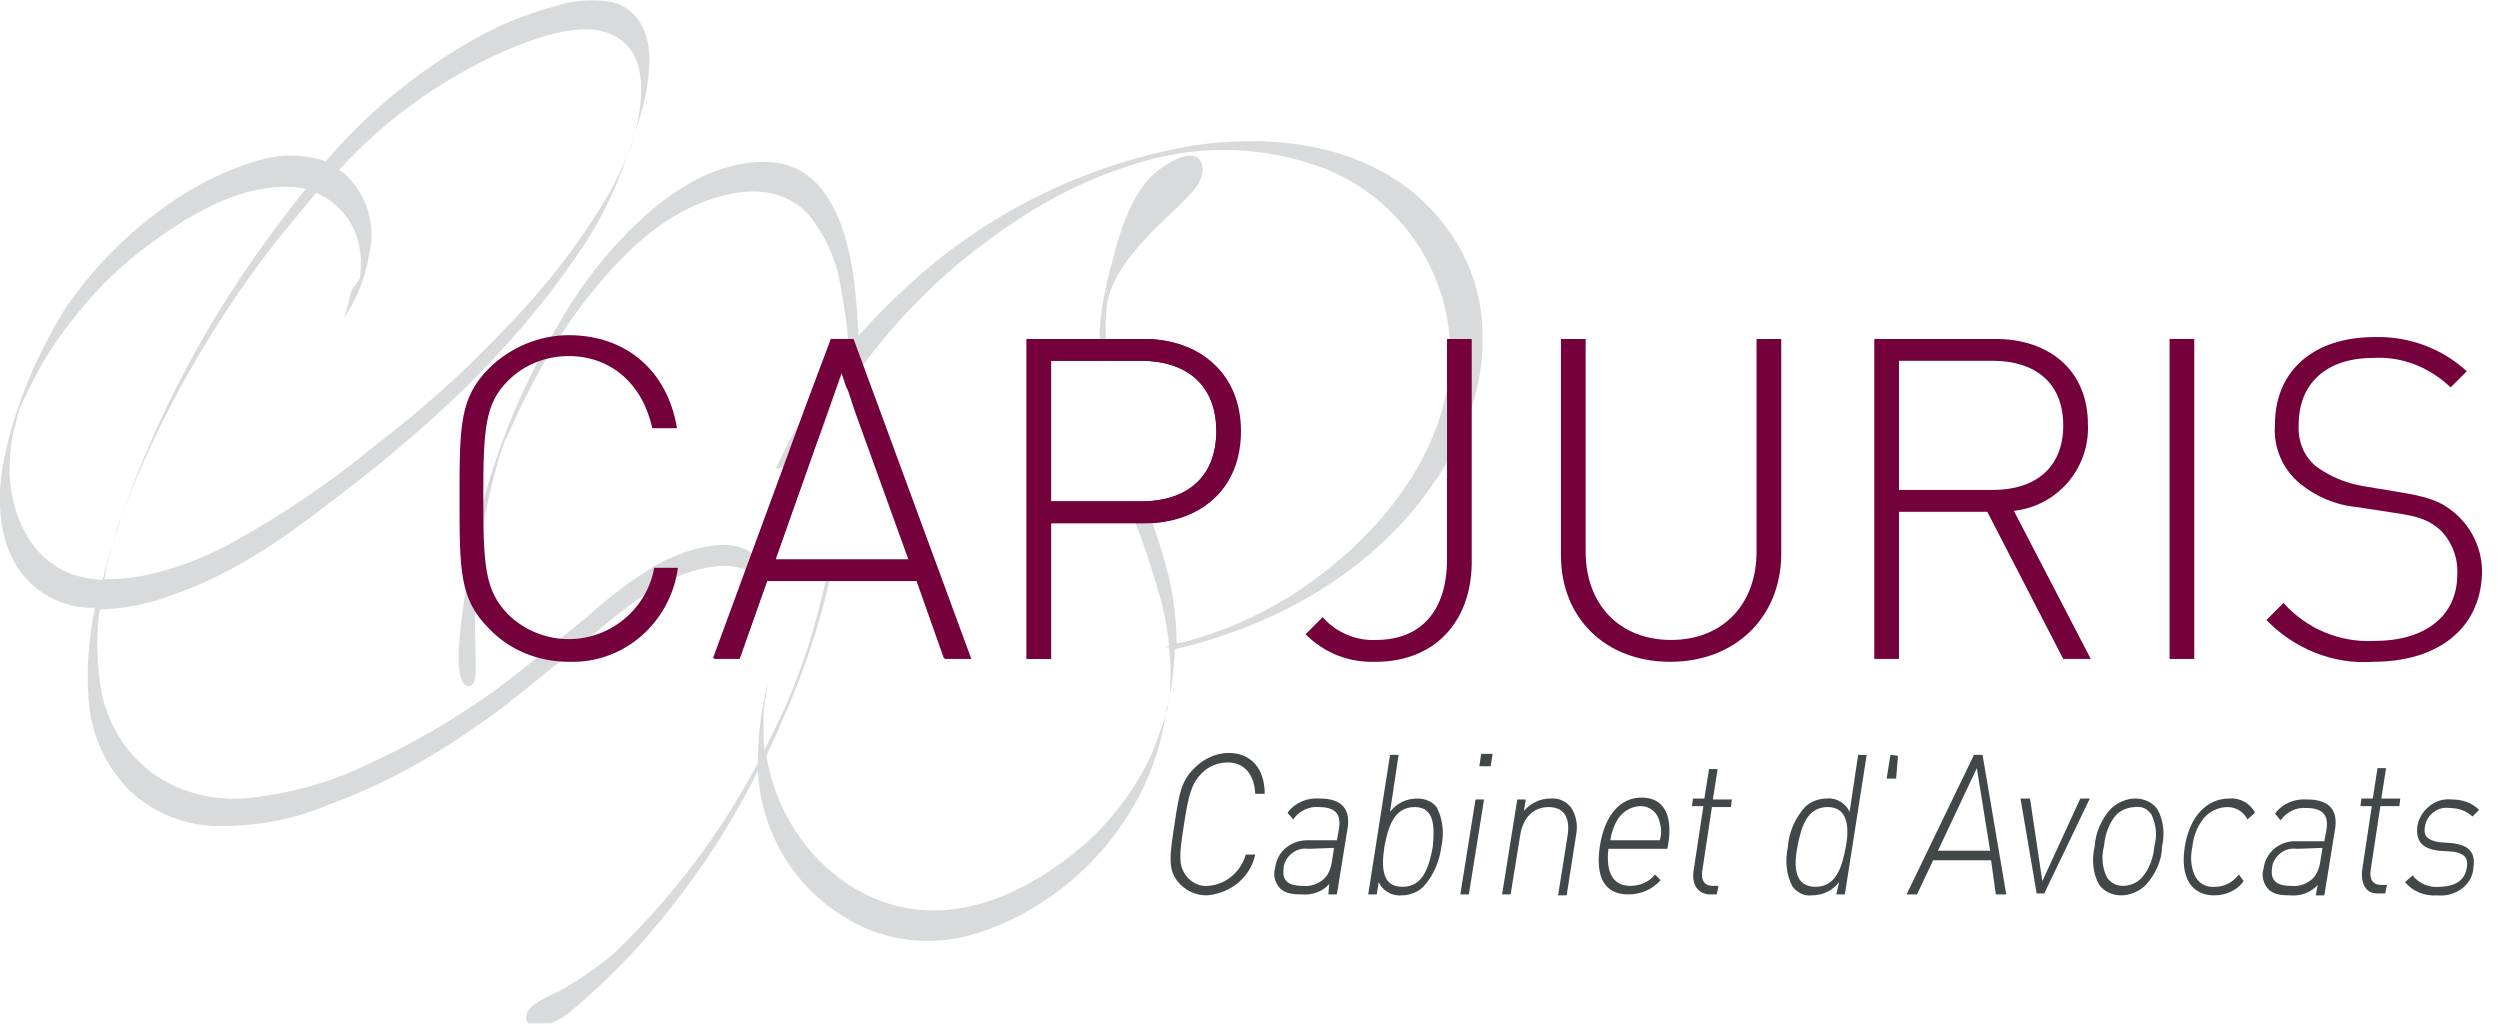 <?xml version="1.0" encoding="utf-8"?>
<!-- Generator: Adobe Illustrator 28.1.0, SVG Export Plug-In . SVG Version: 6.00 Build 0)  -->
<svg version="1.1" id="Calque_1" xmlns="http://www.w3.org/2000/svg" xmlns:xlink="http://www.w3.org/1999/xlink" x="0px" y="0px"
	 viewBox="0 0 263.3 107.8" style="enable-background:new 0 0 263.3 107.8;" xml:space="preserve">
<style type="text/css">
	.st0{opacity:0.2;}
	.st1{clip-path:url(#SVGID_00000023245721169780603120000002518397966272427179_);}
	.st2{fill:#424749;}
	.st3{clip-path:url(#SVGID_00000049936795345064841380000011786915700756248243_);}
	.st4{fill:#74003C;}
</style>
<g id="Groupe_2955" transform="translate(48.319 14.866)" class="st0">
	<g id="Groupe_2954">
		<g>
			<defs>
				<rect id="SVGID_1_" x="0" y="0" width="107.8" height="93"/>
			</defs>
			<clipPath id="SVGID_00000004532972146831141770000007041475722005240727_">
				<use xlink:href="#SVGID_1_"  style="overflow:visible;"/>
			</clipPath>
			<g id="Groupe_2953" style="clip-path:url(#SVGID_00000004532972146831141770000007041475722005240727_);">
				<path id="Tracé_2558" class="st2" d="M103.8,8.8C97.5,0.6,86.7-1,77.1,0.5c-11.3,2-21.8,7.2-30.2,15.1
					c-1.7,1.6-3.3,3.2-4.8,4.9c-0.1-1.7-0.2-3.4-0.4-5.2c-0.6-5.4-2.6-12.9-9.1-13.1c-4.8-0.2-9.3,2.4-12.8,5.5
					c-3.7,3.3-6.8,7.2-9.3,11.6c-4,6.7-7,14.1-8.7,21.8c-0.2,1.1-0.4,2.3-0.6,3.4v-0.1c0,0-1,5.4-1.2,9.2S1,58,1.6,57
					c0.5-0.9-0.2-5.3,0.3-11.8c0.4-3.7,1.1-7.4,2.1-11c0.2-0.7,0.4-1.4,0.7-2.2c0.1-0.2,0.2-0.6,0.3-0.7c0.2-0.4,0.4-0.9,0.6-1.3
					c0.7-1.6,1.5-3.2,2.3-4.7c2.2-4.2,4.9-8.2,8.1-11.7c3.2-3.6,7.3-6.8,12-7.9c3.2-0.8,6.5-0.5,8.8,2c1.9,2.3,3.1,5.1,3.5,8.1
					c0.3,1.7,0.6,3.4,0.7,5.2c0,0.4,0.1,0.7,0.1,1.1c-3.1,3.8-5.7,7.9-7.7,12.4c0,0,0.6-0.1,1.1-0.2c0.2,0,0.4-0.1,0.6-0.1
					c0.3-0.1,1.5-0.3,1.7-0.6c0.5-1.1,1-2.1,1.5-3.1l2.1-6l0.5,1.5c0.1-0.1,0.1-0.2,0.2-0.3c0,0.2,0,0.5,0,0.7l0.8,2.4
					c0.1-1.5,0.2-3.1,0.2-4.6c0.1-0.2,0.2-0.3,0.4-0.5c4.4-6,9.9-11.2,16.2-15.3c4.6-3.1,9.7-5.4,15.1-6.7C79,0.5,84.4,0.7,89.5,2.3
					c9.3,2.8,15.4,11.6,14.9,21.2c-0.7,10.5-8.7,19.4-17.3,24.7c-3.3,2-6.8,3.5-10.5,4.5c-0.3,0.1-0.6,0.1-1,0.2
					c0-2.7-0.4-5.5-1.1-8.1c-0.4-1.5-0.9-3-1.4-4.5c-0.3-0.8-0.5-1.5-0.8-2.3c-0.1,0-0.3,0-0.4,0h-1.4c0.3,0.8,0.5,1.5,0.8,2.3
					c1.1,2.8,2,5.7,2.8,8.6c0.3,1.4,0.6,2.8,0.7,4.2c-0.1,0.1-0.3,0.1-0.4,0.2c0,0,0.1,0,0.4,0c0.2,1.6,0.2,3.1,0.1,4.7
					c0,0.5-0.1,1-0.2,1.5c0,0,0,0.1,0,0.1c-0.1,0.3-0.2,0.6-0.3,1c-0.4,1.3-0.9,2.6-1.4,3.9c-2.2,4.8-5.7,8.9-10.1,11.9
					c-4,2.8-8.9,4.9-13.8,4.6c-8.7-0.5-15.4-8-16.7-16.3c0.6-1.2,1.1-2.3,1.6-3.5c2.1-4.7,3.8-9.6,5-14.7c0.2-0.8,0.4-1.5,0.5-2.3
					h-0.4c-0.1,0.8-0.3,1.5-0.5,2.3c-1,4.4-2.3,8.7-4.1,12.8c-0.7,1.6-1.5,3.2-2.3,4.8c-0.1-0.6-0.1-1.3-0.1-1.9c0-0.6,0-1.3,0-1.9
					c0-0.4,0.1-0.8,0.1-1.1c0.2-0.9,0.3-2.1,0.5-2.7c-0.8,2.9-1.2,5.9-1.2,9c-3.9,7.4-9,14.1-15,19.9c-1.8,1.6-3.8,2.9-5.9,4.1
					c-2.3,1.1-3.5,1.7-3.5,2.8c0,1.3,2,1.3,4.4-0.4c3-2.5,5.8-5.2,8.3-8.1c4.6-5.3,8.6-11.2,11.7-17.5c0.3,6.5,3.9,12.5,9.6,15.7
					c3.9,2.3,8.5,2.8,12.9,1.6c5.1-1.5,9.6-4.4,13.2-8.3c3.5-3.8,6-8.5,7-13.5c0.1-0.5,0.2-1,0.3-1.6c0-0.1,0-0.1,0-0.2
					s0-0.2,0.1-0.3c0-0.1,0-0.2,0.1-0.3c0.1-0.4,0.1-0.7,0.2-1.1c0.3-1.4,0.4-2.9,0.5-4.3c0-0.2,0-0.4,0-0.5c0.1,0,0.1,0,0.1,0
					c10.9-2.6,21-8.3,27.4-17.8C108.6,27.4,110,16.8,103.8,8.8 M78,4.3c1-2-0.1-4.5-4.5-1.1c-2.4,1.9-3.8,5.9-4.6,9.2
					c-0.6,2.1-1.1,4.3-1.3,6.5c-0.1,0.7-0.1,1.3-0.1,2c0,0.8-0.1,1.5,0,2.3h0.8c-0.1-0.5-0.1-1-0.1-1.4c0-0.3,0-0.6,0-0.9
					c-0.1-0.9-0.1-1.7,0-2.6c0-0.4,0-0.8,0.1-1.3C69.4,11.4,76.7,6.8,78,4.3 M68.2,15.9l-0.1,0.7c0-0.2,0.1-0.5,0.1-0.9
					C68.3,15.8,68.3,15.8,68.2,15.9"/>
			</g>
		</g>
	</g>
</g>
<g id="Groupe_2958" transform="translate(0 -0.001)" class="st0">
	<g id="Groupe_2957">
		<g>
			<defs>
				<rect id="SVGID_00000003084368429899803190000018045787735541222575_" y="0" width="80.6" height="87.1"/>
			</defs>
			<clipPath id="SVGID_00000085964873561055957440000015882838007078580923_">
				<use xlink:href="#SVGID_00000003084368429899803190000018045787735541222575_"  style="overflow:visible;"/>
			</clipPath>
			<g id="Groupe_2956" style="clip-path:url(#SVGID_00000085964873561055957440000015882838007078580923_);">
				<path id="Tracé_2559" class="st2" d="M61.7,67.5c2.4-2.1,4.9-4.1,7.6-5.8c3-1.7,9.4-3.9,11.3,0.4c-0.3-0.6,0.1-1.6-0.2-2.2
					c-1.8-4.3-8.1-2.1-11.1-0.5c-2.7,1.6-5.2,3.5-7.5,5.6c-3,2.4-5.9,4.9-9,7.2c0,0,0,0-0.1,0.1c-4.5,3.3-9.3,6.1-14.4,8.4
					c-4,1.9-8.3,3-12.7,3.4c-3.4,0.2-6.8-0.7-9.6-2.7c-2.9-2.2-4.8-5.4-5.4-9c-0.4-2.7-0.5-5.5-0.1-8.2c2.7-0.1,5.3-0.6,7.8-1.6
					c5.9-2,11.2-5.6,16.1-9.4c10-7.5,19.2-15.8,26.3-26.2c2.2-3.1,3.9-6.5,5.2-10.1c1.2-3.4,2.5-7,2.5-10.7c0-2.7-1.2-5.3-4-6
					c-1.9-0.3-3.9-0.2-5.8,0.4c-2.5,0.7-5,1.6-7.3,2.8c-6.5,3.4-12.3,8.1-17,13.6c-2.3-0.8-4.8-0.8-7.1-0.1
					c-4.1,1.2-7.9,3.3-11.2,5.9c-3.5,2.7-6.5,5.9-9,9.5C4,37.1,1.7,42.4,0.5,48c-1,4.6-0.8,10.2,2.9,13.6c1.8,1.6,4.2,2.5,6.6,2.4
					c-0.6,3-0.9,6-0.7,9.1c0.1,3.6,1.5,7.1,4,9.8c2.4,2.5,5.7,3.9,9.2,4.1c4.1,0.1,8.2-0.6,12-2.2C40,82.8,45.2,80,50,76.6
					c1.2-0.8,2.3-1.6,3.5-2.5c0.1-0.1,0.1-0.1,0.2-0.2C56.4,71.8,59,69.6,61.7,67.5 M54.5,4.8c3.2-1.2,8-2.9,11-0.5
					c2.3,1.7,2.2,5.2,1.8,7.7c-0.1,0.8-0.3,1.6-0.5,2.4c-0.1,0.3-0.2,0.6-0.3,0.9c0,0.1-0.1,0.2-0.1,0.3c-0.6,1.5-1.3,3-2.1,4.5
					c-3,5.2-6.7,10-10.9,14.3c-4.3,4.6-9,8.8-14,12.6c-4.7,3.9-9.8,7.3-15.2,10.3c-3.8,2-8.7,3.8-13.2,3.7c0-0.2,0.1-0.4,0.1-0.6
					c0.2-1.1,0.5-2.1,0.8-3.2c0.1-0.5,0.3-1,0.4-1.5c0.1-0.3,0.2-0.6,0.3-0.8c0-0.1,0-0.1,0.1-0.2c0.7-2,1.5-4,2.4-6
					c3.7-8.3,8.4-16.1,14-23.3c1.4-1.7,2.8-3.4,4.2-5.1c1.2,0.5,2.3,1.4,3.1,2.4c1,1.3,1.5,2.9,1.6,4.5c0,0.7,0,1.4-0.1,2.1
					c-0.2,0.3-0.4,0.7-0.7,1c-0.3,0.5-0.4,1-0.5,1.6c-0.1,0.5-0.3,1.1-0.5,1.6c1.4-2,2.3-4.3,2.7-6.8c0.6-2.5,0-5.2-1.5-7.2
					c-0.5-0.6-1-1.2-1.7-1.6C41,12.1,47.4,7.7,54.5,4.8 M2,43.1C2.2,42.6,2.5,41.8,2,43.1 M1,49.8c0-1.4,0.1-2.8,0.4-4.2
					C1.6,44.8,1.8,44,2,43.2l0,0c0.2-0.4,0.4-0.9,0.6-1.3c1.3-2.8,2.8-5.4,4.7-7.8c2.5-3.3,5.5-6.3,8.9-8.7c4.1-3,9.3-6,14.5-5.7
					c0.5,0,1,0.1,1.5,0.2c-1.6,2-3.2,4.1-4.7,6.2c-5,7-9.2,14.5-12.5,22.5c-1.7,4.1-3.1,8.2-4.2,12.5c-1.1-0.1-2.2-0.3-3.2-0.6
					C3.1,58.8,1.2,54.2,1,49.8"/>
			</g>
		</g>
	</g>
</g>
<path id="Tracé_2560" class="st2" d="M127.1,94.3c-1.2,0-2.3-0.5-3.1-1.5c-1-1.3-0.8-2.7-0.3-6c0.5-3.3,0.7-4.6,2.2-6
	c0.9-0.9,2.2-1.5,3.5-1.5c2.4,0,3.8,1.7,3.8,4.3h-1c-0.1-2.1-1.2-3.3-2.9-3.3c-1,0-2,0.4-2.7,1.1c-1.1,1.1-1.4,2.2-1.9,5.4
	s-0.6,4.3,0.2,5.4c0.5,0.7,1.4,1.2,2.3,1.1c1.9-0.1,3.5-1.5,4-3.3h1C131.7,92.4,129.6,94.1,127.1,94.3"/>
<path id="Tracé_2561" class="st2" d="M140,93.1c-0.7,0.8-1.8,1.2-2.9,1.1c-1.3,0-2-0.2-2.5-0.9c-0.4-0.6-0.5-1.3-0.3-1.9
	c0.2-1.8,1.8-3,3.6-2.9h2.9l0.2-1.1c0.3-1.6-0.3-2.4-2.1-2.4c-1-0.1-2.1,0.4-2.7,1.3l-0.6-0.7c0.8-1.1,2.1-1.6,3.4-1.5
	c2.4,0,3.3,1.2,2.9,3.3l-1.1,6.8h-0.9L140,93.1z M137.8,89.4c-1.2-0.2-2.4,0.7-2.6,1.9l0,0.1c-0.2,1.3,0.4,1.9,2,1.9
	c0.8,0.1,1.7-0.2,2.3-0.8c0.5-0.5,0.7-1.2,0.8-1.9l0.2-1.3L137.8,89.4z"/>
<path id="Tracé_2562" class="st2" d="M149.9,93.4c-0.6,0.6-1.5,0.9-2.3,0.9c-1,0.1-2-0.5-2.4-1.4l-0.2,1.3h-0.9l2.3-14.7h0.9
	l-0.9,6c0.7-0.9,1.7-1.4,2.9-1.4c0.8,0,1.5,0.3,2,0.9c0.7,1.3,0.8,2.8,0.5,4.2C151.6,90.7,151,92.2,149.9,93.4 M149,85
	c-2.2,0-2.8,2.1-3.2,4.2c-0.3,2.1-0.3,4.2,1.9,4.2s2.8-2.1,3.2-4.2C151.1,87.1,151.1,85,149,85"/>
<path id="Tracé_2563" class="st2" d="M155.4,84.2h0.9l-1.6,10h-0.9L155.4,84.2z M156,79.4h1.2l-0.2,1.3h-1.2L156,79.4z"/>
<path id="Tracé_2564" class="st2" d="M165.1,88c0.3-1.9-0.4-3-2-3c-1.6,0-2.7,1.1-3,3l-1,6.2h-0.9l1.6-10h0.9l-0.2,1.2
	c0.7-0.8,1.7-1.3,2.8-1.3c0.8-0.1,1.7,0.3,2.2,1c0.5,0.8,0.7,1.8,0.5,2.8l-1,6.4h-0.9L165.1,88z"/>
<path id="Tracé_2565" class="st2" d="M171.7,93.3c1,0,2-0.4,2.6-1.2l0.6,0.6c-0.9,1-2.1,1.5-3.4,1.5c-2.5,0-3.5-1.8-3-5.1
	c0.5-3.2,2.1-5.1,4.4-5.1s3.3,1.8,2.8,4.9l-0.1,0.5h-6.2C169.1,91.9,169.9,93.3,171.7,93.3 M174.8,86.6c-0.2-1-1-1.7-2-1.7
	c-1.1,0-2.1,0.7-2.6,1.7c-0.3,0.6-0.5,1.2-0.6,1.9h5.2C175,87.9,175,87.3,174.8,86.6"/>
<path id="Tracé_2566" class="st2" d="M178.4,91.5l1-6.6h-1.2l0.1-0.8h1.2L180,81h0.9l-0.5,3.2h2l-0.1,0.8h-2l-1,6.6
	c-0.2,1.1,0.2,1.7,1.1,1.7h0.6l-0.2,0.9h-0.8C178.7,94.1,178.1,93,178.4,91.5"/>
<path id="Tracé_2567" class="st2" d="M193.7,92.9c-0.7,0.9-1.7,1.4-2.9,1.4c-0.8,0.1-1.5-0.3-2-0.9c-0.7-1.3-0.8-2.8-0.5-4.2
	c0.1-1.6,0.8-3.1,1.8-4.2c0.6-0.6,1.5-0.9,2.3-0.9c1-0.1,2,0.5,2.4,1.4l0.9-6h0.9l-2.3,14.7h-0.9L193.7,92.9z M192.5,85
	c-2.2,0-2.8,2.1-3.2,4.2s-0.3,4.2,1.9,4.2s2.8-2.1,3.2-4.2S194.6,85,192.5,85"/>
<path id="Tracé_2568" class="st2" d="M209.7,90.6h-6.1l-1.7,3.6h-1.1l7.1-14.7h0.9l2.5,14.7h-1.1L209.7,90.6z M204.1,89.6h5.5
	l-1.4-8.7L204.1,89.6z"/>
<path id="Tracé_2569" class="st2" d="M214.5,94.1l-1.7-10h1l1.3,8.7l4-8.7h1l-4.8,10H214.5z"/>
<path id="Tracé_2570" class="st2" d="M226,93.2c-0.7,0.7-1.7,1.1-2.6,1.1c-0.9,0-1.8-0.4-2.3-1.1c-0.7-1.2-0.8-2.7-0.5-4
	c0.1-1.5,0.7-2.9,1.7-4c0.7-0.7,1.7-1.1,2.6-1.1c0.9,0,1.8,0.4,2.3,1.1c0.7,1.2,0.8,2.7,0.5,4C227.7,90.6,227,92.1,226,93.2
	 M226.6,85.8c-0.4-0.6-1-0.9-1.7-0.8c-0.7,0-1.5,0.3-2,0.8c-0.8,0.9-1.2,2.1-1.3,3.3c-0.3,1.1-0.2,2.3,0.3,3.3
	c0.4,0.6,1,0.9,1.7,0.9c0.7,0,1.5-0.3,2-0.9c0.8-0.9,1.2-2.1,1.3-3.3C227.2,88,227.1,86.9,226.6,85.8"/>
<path id="Tracé_2571" class="st2" d="M233.2,94.3c-2.4,0-3.6-1.9-3.1-5.1s2.3-5.1,4.7-5.1c1.1-0.1,2.2,0.5,2.7,1.5l-0.8,0.7
	c-0.4-0.8-1.2-1.3-2.1-1.3c-1,0-2,0.5-2.6,1.3c-0.6,0.8-1,1.8-1.1,2.9c-0.2,0.9-0.2,1.9,0.2,2.9c0.4,0.9,1.2,1.4,2.2,1.3
	c1,0,1.9-0.5,2.5-1.3l0.5,0.7C235.7,93.7,234.5,94.3,233.2,94.3"/>
<path id="Tracé_2572" class="st2" d="M244.1,93.2c-0.7,0.8-1.8,1.2-2.9,1.1c-1.3,0-2-0.2-2.5-0.9c-0.4-0.6-0.5-1.3-0.3-1.9
	c0.2-1.8,1.8-3,3.5-2.9h2.9l0.2-1.1c0.3-1.6-0.3-2.4-2.1-2.4c-1-0.1-2.1,0.4-2.7,1.3l-0.6-0.7c0.8-1.1,2.1-1.6,3.4-1.5
	c2.4,0,3.3,1.2,2.9,3.3l-1.1,6.8h-0.9L244.1,93.2z M241.9,89.4c-1.2-0.2-2.4,0.7-2.6,1.9c0,0,0,0.1,0,0.1c-0.2,1.3,0.4,1.9,2,1.9
	c0.8,0.1,1.7-0.2,2.3-0.8c0.5-0.5,0.7-1.2,0.8-1.9l0.2-1.3L241.9,89.4z"/>
<path id="Tracé_2573" class="st2" d="M248.8,91.5l1-6.6h-1.2l0.1-0.8h1.2l0.5-3.2h0.9l-0.5,3.2h2l-0.1,0.8h-2l-1,6.6
	c-0.2,1.1,0.2,1.7,1.1,1.7h0.6l-0.2,0.9h-0.8C249.1,94.1,248.6,93,248.8,91.5"/>
<path id="Tracé_2574" class="st2" d="M256.7,94.3c-1.3,0.1-2.6-0.4-3.4-1.4l0.8-0.7c0.6,0.8,1.7,1.3,2.7,1.2c1.8,0,2.8-0.7,3-2
	c0.2-1.1-0.3-1.5-1.4-1.7l-1.5-0.1c-1.8-0.2-2.5-1-2.3-2.6c0.3-1.7,1.9-3,3.6-2.8c1.1,0,2.1,0.3,2.9,1.1l-0.7,0.7
	c-0.6-0.6-1.5-0.9-2.4-0.9c-1.2-0.2-2.4,0.7-2.6,1.9c-0.2,1.1,0.3,1.5,1.5,1.7l1.4,0.1c1.4,0.2,2.5,0.7,2.2,2.6
	C260.4,93.2,258.6,94.5,256.7,94.3"/>
<path id="Tracé_2575" class="st2" d="M199.1,79.5l0.8,0.1l-0.2,2.4h-1L199.1,79.5z"/>
<path id="Tracé_2576" class="st4" d="M175.9,69.7c-6.8,0-11.5-4.6-11.5-11.2V35.7h2.6v22.4c0,5.6,3.6,9.3,9,9.3s9-3.7,9-9.3V35.7
	h2.6v22.8C187.5,65.1,182.7,69.7,175.9,69.7"/>
<path id="Tracé_2577" class="st4" d="M217.3,69.4l-8-15.5H200v15.5h-2.6V35.7h12.8c5.5,0,9.7,3.2,9.7,9c0.2,4.6-3.2,8.6-7.8,9.1
	l8.1,15.6L217.3,69.4z M209.9,38H200v13.6h9.9c4.3,0,7.4-2.2,7.4-6.8S214.2,38,209.9,38"/>
<path id="Tracé_2578" class="st4" d="M144.9,69.7c-2.8,0.1-5.4-0.9-7.4-2.9l1.8-1.8c1.4,1.6,3.5,2.5,5.6,2.4c4.8,0,7.5-3.1,7.5-8.5
	V35.7h2.6v23.7C154.9,65.6,151,69.7,144.9,69.7"/>
<rect id="Rectangle_1489" x="228.5" y="35.7" class="st4" width="2.6" height="33.7"/>
<path id="Tracé_2579" class="st4" d="M249.9,69.7c-4.2,0.3-8.3-1.4-11.2-4.4l1.8-1.8c2.4,2.7,5.9,4.2,9.6,4c5.3,0,8.7-2.6,8.7-7
	c0.1-1.8-0.6-3.5-1.8-4.7c-1.2-1-2.1-1.4-4.9-1.8l-3.9-0.6c-2.2-0.2-4.3-1.1-6-2.5c-1.8-1.5-2.8-3.8-2.6-6.2c0-5.6,4-9.2,10.5-9.2
	c3.6-0.1,7.1,1.2,9.7,3.6l-1.7,1.7c-2.2-2.1-5.1-3.3-8.2-3.1c-4.9,0-7.8,2.7-7.8,7c-0.1,1.7,0.5,3.3,1.8,4.4c1.5,1.1,3.2,1.8,5,2.1
	l3.6,0.6c3.2,0.5,4.6,1,6,2.2c1.9,1.6,3,4,2.9,6.5C261.2,66.1,256.9,69.7,249.9,69.7"/>
<path id="Tracé_2580" class="st4" d="M59.9,69.7c-3.2,0-6.2-1.2-8.4-3.5c-3.1-3.1-3.1-6.1-3.1-13.7s0-10.6,3.1-13.7
	c2.2-2.2,5.3-3.5,8.4-3.5c6,0,10.4,3.7,11.4,9.8h-2.6c-1-4.6-4.3-7.6-8.8-7.6c-2.4,0-4.7,0.9-6.4,2.6c-2.4,2.4-2.6,5-2.6,12.3
	s0.2,9.8,2.6,12.3c3.6,3.5,9.3,3.5,12.9-0.1c1.3-1.3,2.2-3,2.5-4.8h2.5C70.6,65.6,65.7,69.9,59.9,69.7"/>
<path id="Tracé_2581" class="st4" d="M99.5,69.4l-2.9-8.2H80.8l-2.9,8.2h-2.7l12.4-33.7h2.3l12.4,33.7H99.5z M88.7,39.1l-7,19.8
	h14.1L88.7,39.1z"/>
<path id="Tracé_2582" class="st4" d="M120.5,55.1h-9.8v14.3h-2.6V35.7h12.3c5.8,0,10.2,3.5,10.2,9.7S126.3,55.1,120.5,55.1
	 M120.2,38h-9.5v14.8h9.5c4.6,0,7.9-2.4,7.9-7.4C128.1,40.4,124.8,38,120.2,38"/>
<path id="Tracé_2583" class="st4" d="M90.8,38.4l-1-2.7h-2.3l-2.7,7.2l-2.2,6l-7.5,20.4h2.8l2.9-8.2h15.7l2.9,8.2h2.7L90.8,38.4z
	 M81.6,59l4.9-13.8l2.1-6l0.5,1.5l0.2,0.4l0.8,2.4L95.7,59H81.6z"/>
<path id="Tracé_2584" class="st4" d="M120.5,35.7h-12.3v33.7h2.5V55.1h9.8c0.3,0,0.6,0,0.9,0c5.4-0.4,9.3-3.8,9.3-9.7
	C130.7,39.3,126.3,35.7,120.5,35.7 M120.6,52.8c-0.1,0-0.3,0-0.4,0h-9.5V38h9.5c4.6,0,7.9,2.4,7.9,7.4
	C128.1,50.3,125,52.7,120.6,52.8"/>
</svg>
